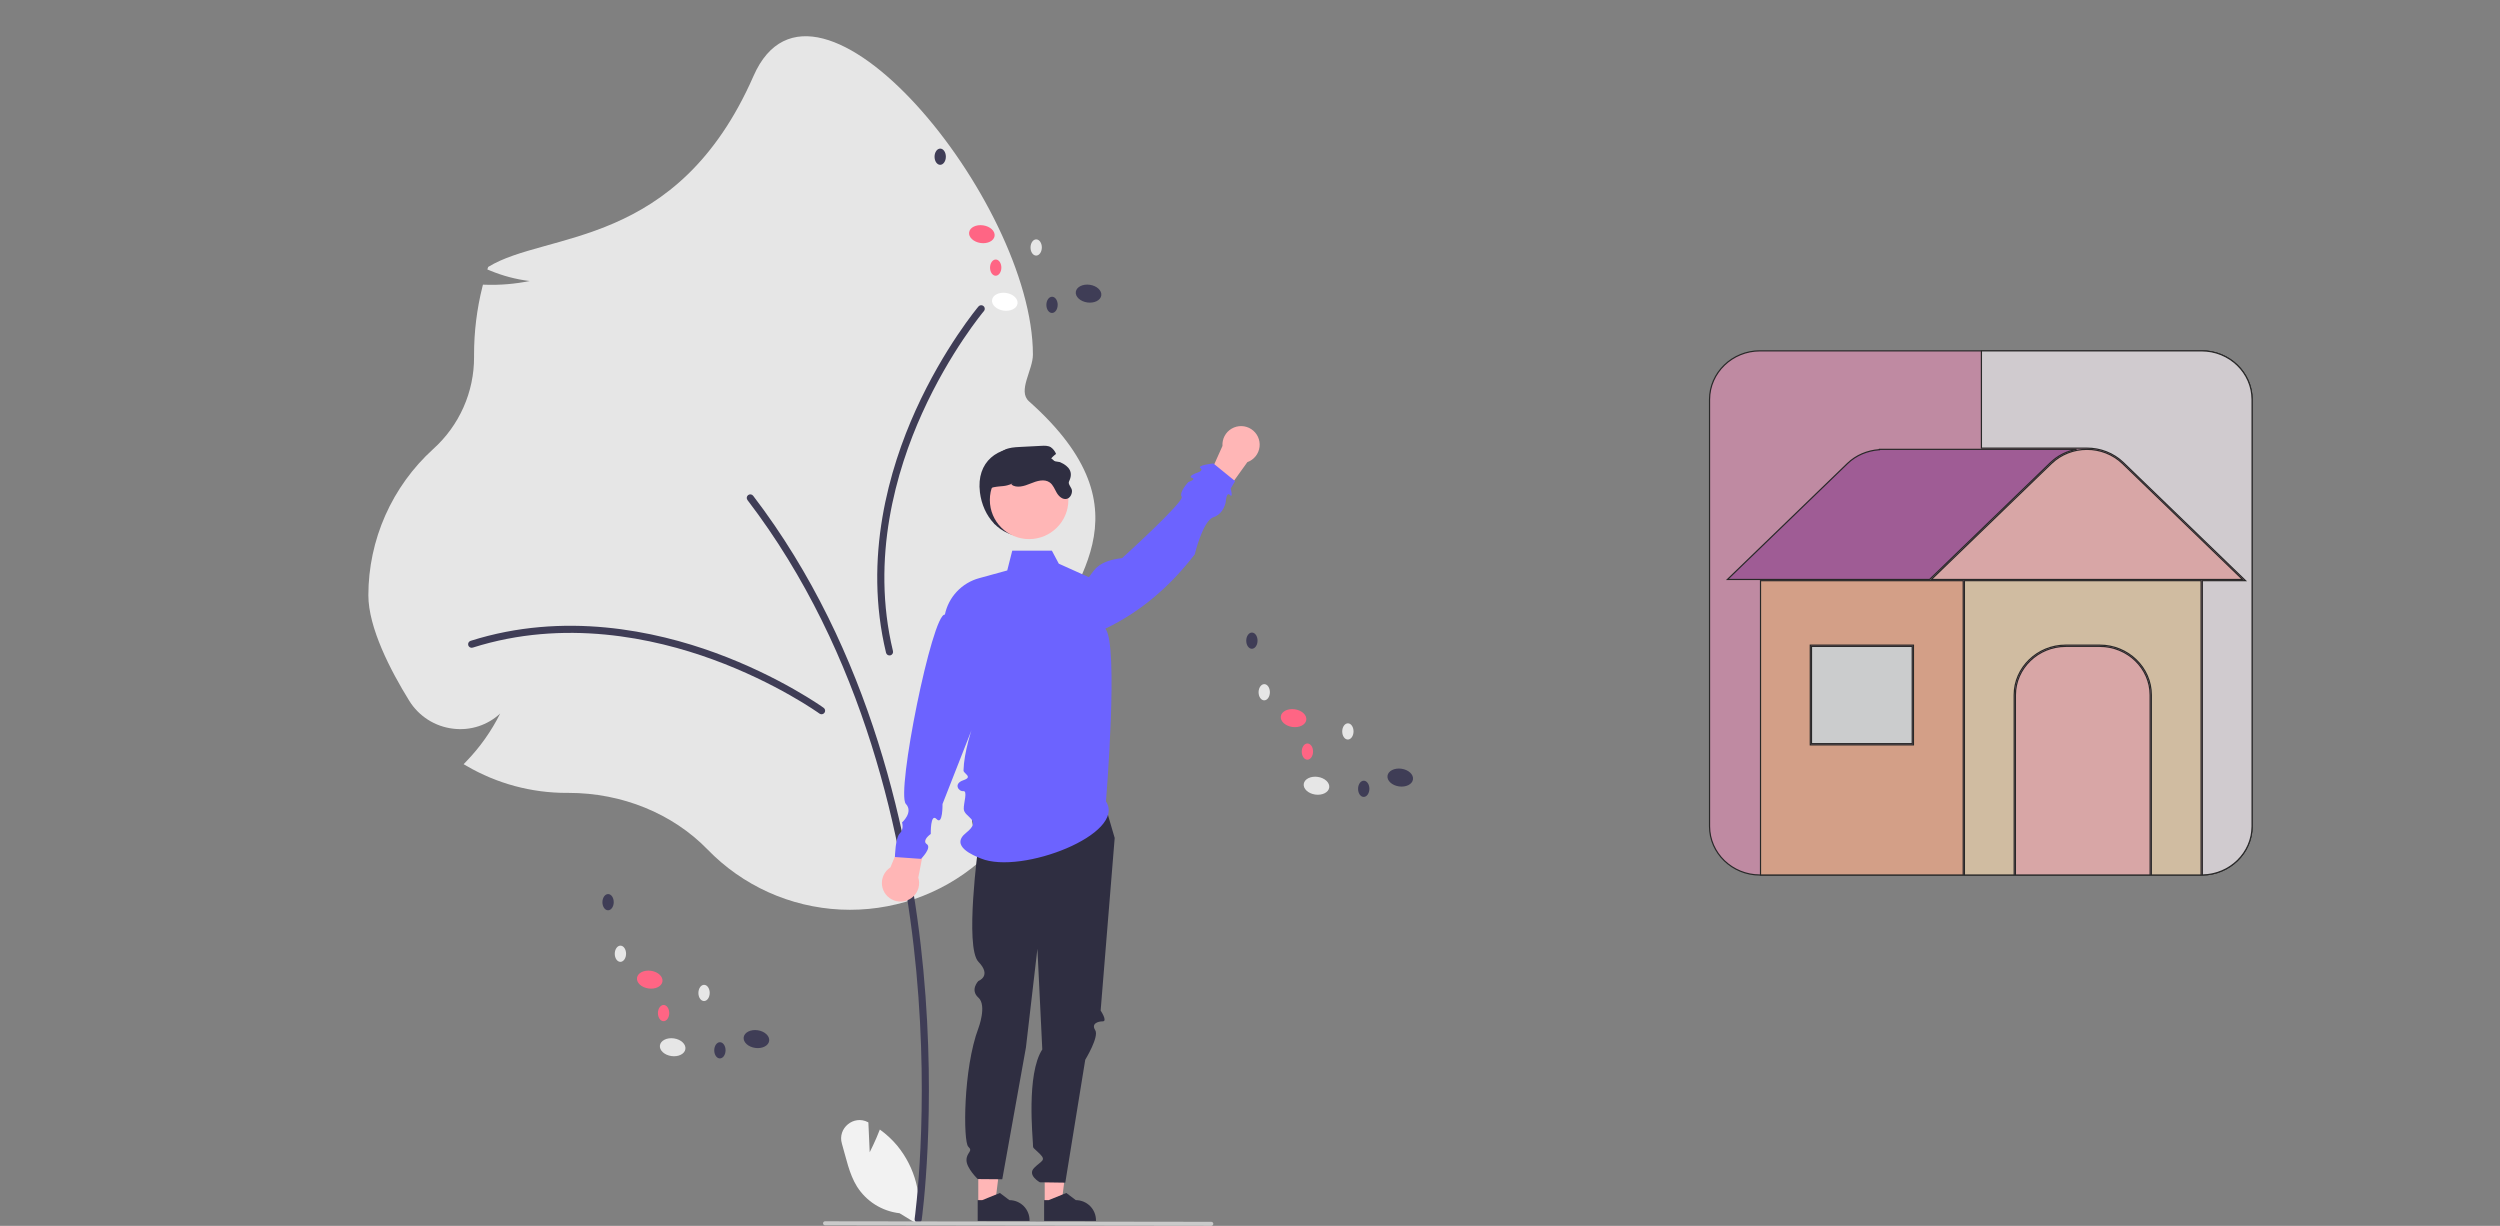 <svg width="414" height="203" viewBox="0 0 414 203" fill="none" xmlns="http://www.w3.org/2000/svg">
<rect x="0" y="0" width="414" height="203" fill="#808080" stroke="none"/>
<g clip-path="url(#clip0_404_4674)">
<path d="M144.023 190.81L143.802 185.867C143.779 185.855 143.756 185.843 143.733 185.831C141.371 184.595 138.663 186.833 139.418 189.384C140.128 191.784 140.605 194.372 141.904 196.473C142.672 197.694 143.706 198.726 144.928 199.494C146.151 200.263 147.531 200.746 148.967 200.91L151.968 202.743C152.38 200.454 152.289 198.103 151.702 195.852C151.115 193.601 150.045 191.504 148.567 189.705C147.727 188.704 146.765 187.812 145.702 187.051C144.983 188.941 144.023 190.81 144.023 190.81Z" fill="#F2F2F2"/>
<path d="M117.148 140.653C111.369 134.711 102.995 131.303 94.173 131.303L93.832 131.304C88.021 131.306 82.314 129.77 77.294 126.851L76.772 126.548L77.192 126.116C79.47 123.766 81.372 121.082 82.832 118.156C81.795 119.119 80.559 119.844 79.21 120.278C77.862 120.713 76.434 120.846 75.028 120.669C73.543 120.493 72.118 119.984 70.859 119.18C69.601 118.376 68.541 117.298 67.759 116.028C64.676 111.04 61 103.962 61 98.571C61.005 94.013 61.962 89.507 63.81 85.339C65.659 81.171 68.358 77.432 71.736 74.362C73.874 72.439 75.583 70.089 76.749 67.464C77.915 64.84 78.514 61.999 78.505 59.128L78.504 58.72C78.503 54.94 78.966 51.175 79.883 47.508L79.976 47.137L80.358 47.151C82.823 47.234 85.289 47.028 87.705 46.537C85.439 46.26 83.221 45.672 81.116 44.79L80.705 44.624L80.845 44.204C90.463 38.267 112.175 41.341 124.777 12.596C134.995 -10.713 171.05 33.287 171.05 58.72C171.05 61.315 168.474 64.744 170.402 66.46C191.249 85.002 176.865 96.908 172.33 108.889C171.254 111.732 173.587 114.852 173.587 117.928C173.587 118.449 173.574 118.988 173.547 119.529L173.507 120.36L172.812 119.898C171.437 119 170.162 117.958 169.01 116.789C170.206 119.532 170.769 122.507 170.659 125.496C170.549 128.485 169.768 131.411 168.374 134.059C166.189 138.169 164.075 141.113 162.092 142.805C155.737 148.227 147.545 151.023 139.191 150.623C130.837 150.223 122.952 146.656 117.148 140.653Z" fill="#E6E6E6"/>
<path d="M152.05 202.499C152.192 202.499 152.329 202.448 152.437 202.355C152.544 202.262 152.614 202.134 152.634 201.994C152.659 201.818 155.116 184.15 152.909 160.669C150.871 138.984 144.326 107.749 124.721 82.097C124.674 82.035 124.615 81.983 124.548 81.944C124.481 81.905 124.407 81.88 124.33 81.87C124.253 81.859 124.175 81.864 124.1 81.884C124.025 81.903 123.954 81.938 123.893 81.985C123.831 82.032 123.779 82.09 123.74 82.157C123.701 82.224 123.676 82.298 123.665 82.374C123.655 82.451 123.66 82.529 123.68 82.604C123.7 82.679 123.734 82.749 123.781 82.81C143.218 108.241 149.71 139.247 151.733 160.779C153.927 184.123 151.49 201.653 151.465 201.828C151.453 201.911 151.459 201.996 151.483 202.077C151.507 202.158 151.548 202.233 151.604 202.297C151.659 202.36 151.728 202.411 151.805 202.446C151.882 202.481 151.965 202.499 152.05 202.499Z" fill="#3F3D56"/>
<path d="M136.049 118.281C136.173 118.281 136.295 118.241 136.396 118.168C136.497 118.095 136.572 117.992 136.611 117.874C136.649 117.756 136.649 117.629 136.611 117.51C136.572 117.392 136.497 117.289 136.396 117.216C136.325 117.164 129.153 112.012 118.43 108.098C108.518 104.48 93.445 101.2 77.928 106.124C77.854 106.147 77.785 106.185 77.726 106.234C77.666 106.284 77.618 106.345 77.582 106.414C77.546 106.483 77.524 106.558 77.518 106.635C77.511 106.712 77.52 106.79 77.543 106.863C77.567 106.937 77.605 107.005 77.655 107.065C77.705 107.124 77.766 107.172 77.835 107.208C77.904 107.243 77.98 107.265 78.057 107.271C78.134 107.278 78.212 107.269 78.286 107.245C93.485 102.423 108.285 105.649 118.024 109.203C128.594 113.062 135.632 118.118 135.702 118.168C135.803 118.241 135.924 118.281 136.049 118.281Z" fill="#3F3D56"/>
<path d="M163.076 51.176C163.085 51.052 163.054 50.929 162.989 50.823C162.923 50.718 162.825 50.635 162.71 50.588C162.594 50.541 162.467 50.532 162.346 50.562C162.224 50.592 162.116 50.659 162.035 50.754C161.979 50.821 156.308 57.582 151.62 67.963C147.286 77.559 142.92 92.311 146.728 108.096C146.765 108.247 146.86 108.378 146.994 108.46C147.127 108.541 147.288 108.567 147.44 108.53C147.592 108.494 147.724 108.398 147.806 108.265C147.887 108.132 147.913 107.972 147.876 107.82C144.146 92.359 148.439 77.874 152.697 68.446C157.318 58.214 162.883 51.579 162.938 51.513C163.019 51.418 163.067 51.3 163.076 51.176Z" fill="#3F3D56"/>
<path d="M162.276 81.53C162.774 85.538 165.559 88.842 169.609 88.842C171.554 88.842 173.419 88.071 174.795 86.7C176.17 85.329 176.942 83.469 176.942 81.53C176.942 77.493 173.642 74.592 169.609 74.219C165.33 73.823 161.636 76.386 162.276 81.53Z" fill="#2F2E41"/>
<path d="M173.004 199.279L175.797 199.279L177.126 188.54L173.004 188.54L173.004 199.279Z" fill="#FFB6B6"/>
<path d="M172.906 202.183L181.494 202.183V202.075C181.494 201.191 181.142 200.343 180.515 199.718C179.888 199.093 179.038 198.742 178.152 198.742L176.583 197.556L173.656 198.742L172.906 198.742L172.906 202.183Z" fill="#2F2E41"/>
<path d="M162.004 199.279L164.797 199.279L166.126 188.54L162.004 188.54L162.004 199.279Z" fill="#FFB6B6"/>
<path d="M161.906 202.183L170.494 202.183V202.075C170.494 201.191 170.142 200.343 169.515 199.718C168.888 199.093 168.038 198.742 167.152 198.742L165.583 197.556L162.656 198.742L161.906 198.742L161.906 202.183Z" fill="#2F2E41"/>
<path d="M182.617 132.017L184.592 138.766L182.266 167.349C182.266 167.349 183.463 169.136 182.617 169.136C181.771 169.136 180.686 169.532 181.37 170.6C182.053 171.667 179.717 175.498 179.717 175.498L176.412 195.85L172.201 195.788C172.201 195.788 170.06 194.599 171.262 193.397C172.463 192.195 173.309 192.195 172.181 191.07C171.053 189.945 171.053 190.284 171.053 189.411C171.053 188.539 169.923 177.878 172.603 173.788L171.795 157.114L169.893 173.469L165.976 195.288L161.919 195.255C161.919 195.255 160.046 193.454 160.049 192.121C160.053 190.789 161.207 190.678 160.348 189.89C159.489 189.101 159.489 176.992 162.027 170.261C162.027 170.261 163.463 166.5 162.024 165.211C160.585 163.923 162.022 162.448 162.022 162.448C162.022 162.448 164.302 161.627 162.02 159.26C159.739 156.893 162.008 140.152 162.008 140.152C162.008 140.152 159.514 133.395 162.04 130.737C164.566 128.08 182.617 132.017 182.617 132.017Z" fill="#2F2E41"/>
<path d="M147.45 143.645L150.973 135.158L153.749 136.695L152.072 145.329C152.24 145.876 152.252 146.459 152.106 147.012C151.96 147.565 151.661 148.066 151.245 148.46C150.829 148.853 150.31 149.123 149.749 149.239C149.187 149.355 148.604 149.313 148.065 149.117C147.526 148.92 147.053 148.578 146.698 148.128C146.344 147.678 146.122 147.139 146.058 146.57C145.994 146.002 146.091 145.427 146.337 144.91C146.583 144.393 146.968 143.955 147.45 143.645Z" fill="#FFB6B6"/>
<path d="M206.561 76.53L201.202 84.001L198.848 81.877L202.442 73.846C202.403 73.276 202.524 72.706 202.793 72.2C203.061 71.694 203.465 71.273 203.96 70.984C204.455 70.694 205.021 70.549 205.595 70.562C206.168 70.576 206.726 70.749 207.207 71.062C207.687 71.375 208.07 71.816 208.313 72.334C208.556 72.852 208.649 73.427 208.582 73.996C208.515 74.564 208.291 75.102 207.934 75.55C207.577 75.998 207.101 76.337 206.561 76.53Z" fill="#FFB6B6"/>
<path d="M183.149 132.71C186.626 138.086 169.15 144.908 162.445 142.169C161.271 141.69 157.232 140.105 159.993 137.909C162.753 135.713 159.673 135.404 159.6 133.974C159.551 133.018 160.293 130.921 159.519 131.011C158.744 131.101 157.838 129.779 159.525 129.21C161.211 128.641 159.543 128.123 159.557 127.583C159.719 121.69 164.254 112.317 164.254 112.317L156.082 133.142C156.082 133.142 156.143 136.745 155.101 135.644C154.058 134.543 154.134 138.106 154.134 138.106C154.134 138.106 152.585 139.185 153.476 139.785C154.367 140.385 152.517 142.229 152.517 142.229L148.199 141.922C148.199 141.922 148.267 138.724 149.004 138.017C149.741 137.31 149.379 136.197 149.379 136.197C149.379 136.197 151.298 134.504 150.012 133.128C148.357 131.359 154.39 101.484 156.472 101.78C156.767 100.352 157.452 99.033 158.451 97.968C159.451 96.903 160.726 96.135 162.136 95.748L166.799 94.468L167.627 91.193H174.193L175.337 93.345L180.329 95.591C181.269 94.268 181.971 92.874 185.822 92.423C185.822 92.423 196.196 83.012 195.69 82.277C195.183 81.542 196.792 79.822 196.792 79.822C196.792 79.822 198.165 79.373 197.39 79.134C196.615 78.895 198.08 78.342 198.08 78.342C198.08 78.342 199.437 77.986 198.797 77.518C198.157 77.05 200.932 76.743 200.932 76.743L204.533 79.672L203.806 80.902C203.806 80.902 204.249 82.578 203.67 81.966C203.091 81.354 202.982 83.129 202.982 83.129C202.982 83.129 202.686 85.073 200.932 85.659C199.179 86.244 197.849 91.808 197.849 91.808C193.712 97.169 188.831 101.352 183.046 104.106C185.301 106.685 183.149 132.71 183.149 132.71Z" fill="#6C63FF"/>
<path d="M170.421 89.276C174.012 89.276 176.924 86.373 176.924 82.792C176.924 79.212 174.012 76.309 170.421 76.309C166.829 76.309 163.918 79.212 163.918 82.792C163.918 86.373 166.829 89.276 170.421 89.276Z" fill="#FFB6B6"/>
<path d="M163.687 83.499C163.893 84.907 165.097 86.873 164.815 86.873C164.533 86.873 162.528 81.065 164.533 80.687C165.988 80.412 166.313 80.653 167.672 80.065L167.48 80.245C168.38 80.897 169.633 80.495 170.659 80.071C171.689 79.649 172.938 79.247 173.841 79.896C174.408 80.304 174.647 81.013 175 81.615C175.353 82.219 176.004 82.79 176.675 82.604C177.214 82.455 177.524 81.854 177.522 81.297C177.519 80.74 176.792 80.21 177.037 79.711C177.762 78.23 177.11 77.221 175.528 76.525C174.952 76.438 174.377 76.349 173.801 76.258C174.103 75.841 174.468 75.475 174.884 75.172C174.709 74.723 174.405 74.335 174.01 74.056C173.55 73.783 172.981 73.803 172.447 73.831C171.257 73.893 170.068 73.955 168.879 74.016C167.999 74.061 167.088 74.115 166.301 74.517C165.32 75.02 164.677 76.002 164.209 77C163.159 79.244 163.326 81.049 163.687 83.499Z" fill="#2F2E41"/>
<path d="M136.633 202.914L200.589 203C200.678 203 200.763 202.965 200.826 202.902C200.889 202.839 200.925 202.754 200.925 202.665C200.925 202.577 200.889 202.491 200.826 202.429C200.763 202.366 200.678 202.331 200.589 202.331L136.633 202.244C136.544 202.244 136.458 202.279 136.395 202.342C136.332 202.405 136.297 202.49 136.297 202.579C136.297 202.668 136.332 202.753 136.395 202.816C136.458 202.879 136.544 202.914 136.633 202.914Z" fill="#CACACA"/>
<path d="M113.502 173.727C113.62 172.919 112.771 172.127 111.606 171.958C110.442 171.789 109.402 172.307 109.284 173.115C109.166 173.923 110.015 174.715 111.18 174.884C112.344 175.053 113.384 174.535 113.502 173.727Z" fill="#E6E6E6"/>
<path d="M127.373 172.378C127.491 171.57 126.642 170.778 125.478 170.609C124.313 170.44 123.273 170.958 123.155 171.766C123.037 172.574 123.886 173.366 125.051 173.535C126.215 173.704 127.255 173.186 127.373 172.378Z" fill="#3F3D56"/>
<path d="M109.705 162.533C109.823 161.725 108.974 160.933 107.81 160.764C106.645 160.595 105.605 161.113 105.487 161.921C105.369 162.729 106.218 163.521 107.383 163.69C108.548 163.859 109.587 163.341 109.705 162.533Z" fill="#FF6584"/>
<path d="M103.677 157.948C103.683 157.206 103.268 156.601 102.75 156.598C102.233 156.594 101.809 157.192 101.803 157.933C101.798 158.675 102.213 159.28 102.73 159.283C103.248 159.287 103.672 158.689 103.677 157.948Z" fill="#E6E6E6"/>
<path d="M101.634 149.407C101.64 148.665 101.225 148.061 100.707 148.057C100.19 148.053 99.766 148.651 99.76 149.393C99.755 150.135 100.17 150.739 100.687 150.743C101.205 150.747 101.629 150.149 101.634 149.407Z" fill="#3F3D56"/>
<path d="M117.529 164.438C117.534 163.696 117.119 163.092 116.602 163.088C116.084 163.084 115.66 163.682 115.655 164.424C115.649 165.165 116.064 165.77 116.582 165.774C117.099 165.778 117.523 165.179 117.529 164.438Z" fill="#E6E6E6"/>
<path d="M110.826 167.774C110.831 167.033 110.416 166.428 109.899 166.424C109.381 166.42 108.957 167.018 108.952 167.76C108.946 168.502 109.361 169.106 109.878 169.11C110.396 169.114 110.82 168.516 110.826 167.774Z" fill="#FF6584"/>
<path d="M120.154 173.94C120.159 173.199 119.744 172.594 119.227 172.59C118.709 172.586 118.285 173.184 118.28 173.926C118.274 174.668 118.689 175.272 119.207 175.276C119.724 175.28 120.148 174.682 120.154 173.94Z" fill="#3F3D56"/>
<path d="M220.119 130.422C220.237 129.614 219.389 128.822 218.224 128.653C217.059 128.484 216.019 129.002 215.901 129.81C215.783 130.618 216.632 131.41 217.797 131.579C218.962 131.748 220.001 131.23 220.119 130.422Z" fill="#E6E6E6"/>
<path d="M233.99 129.073C234.108 128.265 233.26 127.473 232.095 127.304C230.93 127.135 229.89 127.653 229.772 128.461C229.654 129.269 230.503 130.061 231.668 130.23C232.833 130.399 233.873 129.881 233.99 129.073Z" fill="#3F3D56"/>
<path d="M216.322 119.228C216.44 118.42 215.592 117.628 214.427 117.459C213.262 117.29 212.222 117.808 212.104 118.616C211.986 119.424 212.835 120.216 214 120.385C215.165 120.554 216.205 120.036 216.322 119.228Z" fill="#FF6584"/>
<path d="M210.294 114.642C210.3 113.901 209.885 113.296 209.368 113.292C208.85 113.288 208.426 113.887 208.42 114.628C208.415 115.37 208.83 115.974 209.347 115.978C209.865 115.982 210.289 115.384 210.294 114.642Z" fill="#E6E6E6"/>
<path d="M208.251 106.102C208.257 105.36 207.842 104.756 207.325 104.752C206.807 104.748 206.383 105.346 206.377 106.088C206.372 106.829 206.787 107.434 207.304 107.438C207.822 107.442 208.246 106.844 208.251 106.102Z" fill="#3F3D56"/>
<path d="M224.146 121.133C224.152 120.391 223.737 119.787 223.219 119.783C222.702 119.779 222.278 120.377 222.272 121.118C222.266 121.86 222.681 122.465 223.199 122.468C223.716 122.472 224.14 121.874 224.146 121.133Z" fill="#E6E6E6"/>
<path d="M217.443 124.469C217.449 123.727 217.034 123.123 216.516 123.119C215.998 123.115 215.574 123.713 215.569 124.455C215.563 125.197 215.978 125.801 216.496 125.805C217.013 125.809 217.437 125.211 217.443 124.469Z" fill="#FF6584"/>
<path d="M226.771 130.635C226.777 129.893 226.362 129.289 225.844 129.285C225.327 129.281 224.903 129.879 224.897 130.621C224.891 131.363 225.306 131.967 225.824 131.971C226.341 131.975 226.765 131.377 226.771 130.635Z" fill="#3F3D56"/>
<path d="M168.502 50.279C168.62 49.471 167.771 48.679 166.606 48.51C165.442 48.341 164.402 48.859 164.284 49.667C164.166 50.475 165.015 51.267 166.18 51.436C167.344 51.605 168.384 51.087 168.502 50.279Z" fill="white"/>
<path d="M182.373 48.93C182.491 48.122 181.642 47.33 180.478 47.161C179.313 46.992 178.273 47.51 178.155 48.318C178.037 49.126 178.886 49.918 180.051 50.087C181.215 50.256 182.255 49.738 182.373 48.93Z" fill="#3F3D56"/>
<path d="M164.705 39.085C164.823 38.277 163.974 37.485 162.81 37.316C161.645 37.147 160.605 37.665 160.487 38.473C160.369 39.281 161.218 40.072 162.383 40.242C163.548 40.41 164.587 39.892 164.705 39.085Z" fill="#FF6584"/>
<path d="M158.681 34.499C158.687 33.758 158.272 33.153 157.754 33.149C157.237 33.145 156.813 33.743 156.807 34.485C156.801 35.227 157.216 35.831 157.734 35.835C158.251 35.839 158.676 35.241 158.681 34.499Z" fill="#E6E6E6"/>
<path d="M156.634 25.959C156.64 25.217 156.225 24.613 155.707 24.609C155.19 24.605 154.766 25.203 154.76 25.945C154.755 26.686 155.17 27.291 155.687 27.295C156.205 27.299 156.629 26.701 156.634 25.959Z" fill="#3F3D56"/>
<path d="M172.529 40.99C172.534 40.248 172.119 39.644 171.602 39.64C171.084 39.636 170.66 40.234 170.655 40.976C170.649 41.718 171.064 42.322 171.582 42.326C172.099 42.33 172.523 41.732 172.529 40.99Z" fill="#E6E6E6"/>
<path d="M165.826 44.326C165.831 43.584 165.416 42.98 164.899 42.976C164.381 42.972 163.957 43.57 163.952 44.312C163.946 45.053 164.361 45.658 164.878 45.662C165.396 45.666 165.82 45.068 165.826 44.326Z" fill="#FF6584"/>
<path d="M175.154 50.492C175.159 49.75 174.744 49.146 174.227 49.142C173.709 49.138 173.285 49.736 173.28 50.478C173.274 51.219 173.689 51.824 174.207 51.828C174.724 51.832 175.148 51.234 175.154 50.492Z" fill="#3F3D56"/>
</g>
<g opacity="0.69">
<path d="M372.945 136.844C372.945 141.271 369.194 144.9 364.603 144.9H291.442C286.851 144.9 283.1 141.271 283.1 136.844V66.156C283.1 61.729 286.851 58.1 291.442 58.1H364.603C369.194 58.1 372.945 61.729 372.945 66.156V136.844Z" fill="#F193BE" fill-opacity="0.81" stroke="black" stroke-width="0.2"/>
<path d="M328.125 74.213H328.123V58.1H364.604C369.195 58.1 372.946 61.729 372.946 66.156V136.844C372.946 141.239 369.25 144.847 364.704 144.899V96.162H371.619H371.867L371.689 95.991L351.637 76.62C349.976 75.015 347.787 74.213 345.599 74.213H345.598H345.596H345.593H345.591H345.588H345.584H345.58H345.576H345.572H345.567H345.561H345.555H345.549H345.543H345.536H345.529H345.521H345.513H345.505H345.496H345.487H345.478H345.468H345.458H345.448H345.437H345.426H345.414H345.402H345.39H345.378H345.365H345.351H345.338H345.324H345.31H345.295H345.28H345.265H345.249H345.233H345.217H345.2H345.184H345.166H345.149H345.131H345.113H345.094H345.075H345.056H345.037H345.017H344.997H344.976H344.956H344.935H344.913H344.892H344.87H344.848H344.825H344.802H344.779H344.756H344.732H344.708H344.684H344.659H344.635H344.609H344.584H344.558H344.532H344.506H344.48H344.453H344.426H344.398H344.371H344.343H344.315H344.286H344.258H344.229H344.2H344.17H344.14H344.11H344.08H344.05H344.019H343.988H343.957H343.925H343.894H343.862H343.829H343.797H343.764H343.731H343.698H343.665H343.631H343.597H343.563H343.529H343.494H343.459H343.424H343.389H343.354H343.318H343.282H343.246H343.21H343.173H343.137H343.1H343.062H343.025H342.988H342.95H342.912H342.874H342.835H342.797H342.758H342.719H342.68H342.64H342.601H342.561H342.521H342.481H342.441H342.4H342.36H342.319H342.278H342.237H342.195H342.154H342.112H342.07H342.028H341.986H341.944H341.901H341.859H341.816H341.773H341.729H341.686H341.643H341.599H341.555H341.511H341.467H341.423H341.379H341.334H341.289H341.245H341.2H341.155H341.109H341.064H341.018H340.973H340.927H340.881H340.835H340.789H340.743H340.696H340.65H340.603H340.557H340.51H340.463H340.416H340.369H340.321H340.274H340.226H340.179H340.131H340.083H340.035H339.987H339.939H339.891H339.843H339.794H339.746H339.697H339.648H339.6H339.551H339.502H339.453H339.404H339.355H339.305H339.256H339.207H339.157H339.108H339.058H339.008H338.959H338.909H338.859H338.809H338.759H338.709H338.659H338.609H338.558H338.508H338.458H338.407H338.357H338.306H338.256H338.205H338.155H338.104H338.053H338.003H337.952H337.901H337.85H337.799H337.749H337.698H337.647H337.596H337.545H337.494H337.443H337.392H337.341H337.289H337.238H337.187H337.136H337.085H337.034H336.983H336.931H336.88H336.829H336.778H336.727H336.676H336.625H336.573H336.522H336.471H336.42H336.369H336.318H336.267H336.216H336.165H336.114H336.063H336.012H335.961H335.91H335.859H335.808H335.757H335.706H335.655H335.605H335.554H335.503H335.453H335.402H335.351H335.301H335.251H335.2H335.15H335.099H335.049H334.999H334.949H334.899H334.849H334.799H334.749H334.699H334.649H334.599H334.55H334.5H334.451H334.401H334.352H334.302H334.253H334.204H334.155H334.106H334.057H334.008H333.96H333.911H333.862H333.814H333.766H333.717H333.669H333.621H333.573H333.525H333.477H333.43H333.382H333.335H333.287H333.24H333.193H333.146H333.099H333.052H333.005H332.959H332.912H332.866H332.82H332.774H332.728H332.682H332.636H332.591H332.545H332.5H332.455H332.41H332.365H332.32H332.275H332.231H332.187H332.142H332.098H332.054H332.011H331.967H331.924H331.88H331.837H331.794H331.752H331.709H331.666H331.624H331.582H331.54H331.498H331.457H331.415H331.374H331.333H331.292H331.251H331.21H331.17H331.13H331.09H331.05H331.01H330.971H330.931H330.892H330.853H330.815H330.776H330.738H330.7H330.662H330.624H330.587H330.549H330.512H330.476H330.439H330.402H330.366H330.33H330.294H330.259H330.223H330.188H330.153H330.119H330.084H330.05H330.016H329.982H329.949H329.915H329.882H329.849H329.817H329.784H329.752H329.72H329.689H329.657H329.626H329.595H329.565H329.534H329.504H329.474H329.445H329.415H329.386H329.357H329.329H329.3H329.272H329.244H329.217H329.19H329.163H329.136H329.11H329.083H329.058H329.032H329.007H328.982H328.957H328.932H328.908H328.884H328.861H328.838H328.815H328.792H328.769H328.747H328.725H328.704H328.683H328.662H328.641H328.621H328.601H328.581H328.562H328.543H328.524H328.506H328.488H328.47H328.453H328.435H328.419H328.402H328.386H328.37H328.355H328.34H328.325H328.31H328.296H328.282H328.269H328.256H328.243H328.23H328.218H328.207H328.195H328.184H328.173H328.163H328.153H328.144H328.134H328.125Z" fill="#F3ECF2" stroke="black" stroke-width="0.2"/>
<path d="M316.767 123.35H316.867V123.25V106.938V106.837H316.767H299.883H299.783V106.938V123.25V123.35H299.883H316.767ZM325.108 144.9H291.541V96.162H325.108V144.9Z" fill="#F8AD89" stroke="black" stroke-width="0.2"/>
<path d="M333.549 144.9H325.307V96.162H364.502V144.9H356.26V115.094C356.26 110.549 352.413 106.837 347.718 106.837H342.09C337.396 106.837 333.549 110.549 333.549 115.094V144.9Z" fill="#F4D6B0" stroke="black" stroke-width="0.2"/>
<path d="M299.983 107.038H316.666V123.15H299.983V107.038Z" fill="#ECEDEF" stroke="black" stroke-width="0.2"/>
<path d="M311.146 74.475L311.238 74.467V74.412H343.876C342.293 74.716 340.783 75.437 339.559 76.62L319.539 95.963H311.138H286.06L305.931 76.763C307.379 75.365 309.238 74.625 311.146 74.475Z" fill="#AA479D" fill-opacity="0.94" stroke="black" stroke-width="0.2"/>
<path d="M356.063 115.094V144.9H333.752V115.094C333.752 110.666 337.502 107.037 342.093 107.037H347.721C352.312 107.037 356.063 110.666 356.063 115.094ZM345.599 74.412C347.739 74.412 349.878 75.198 351.501 76.763L351.501 76.763L371.372 95.963H319.829L339.701 76.763C341.321 75.198 343.46 74.412 345.599 74.412Z" fill="#FFB6B6" stroke="black" stroke-width="0.2"/>
</g>
<defs>
<clipPath id="clip0_404_4674">
<rect width="173" height="197" fill="white" transform="translate(61 6)"/>
</clipPath>
</defs>
</svg>
